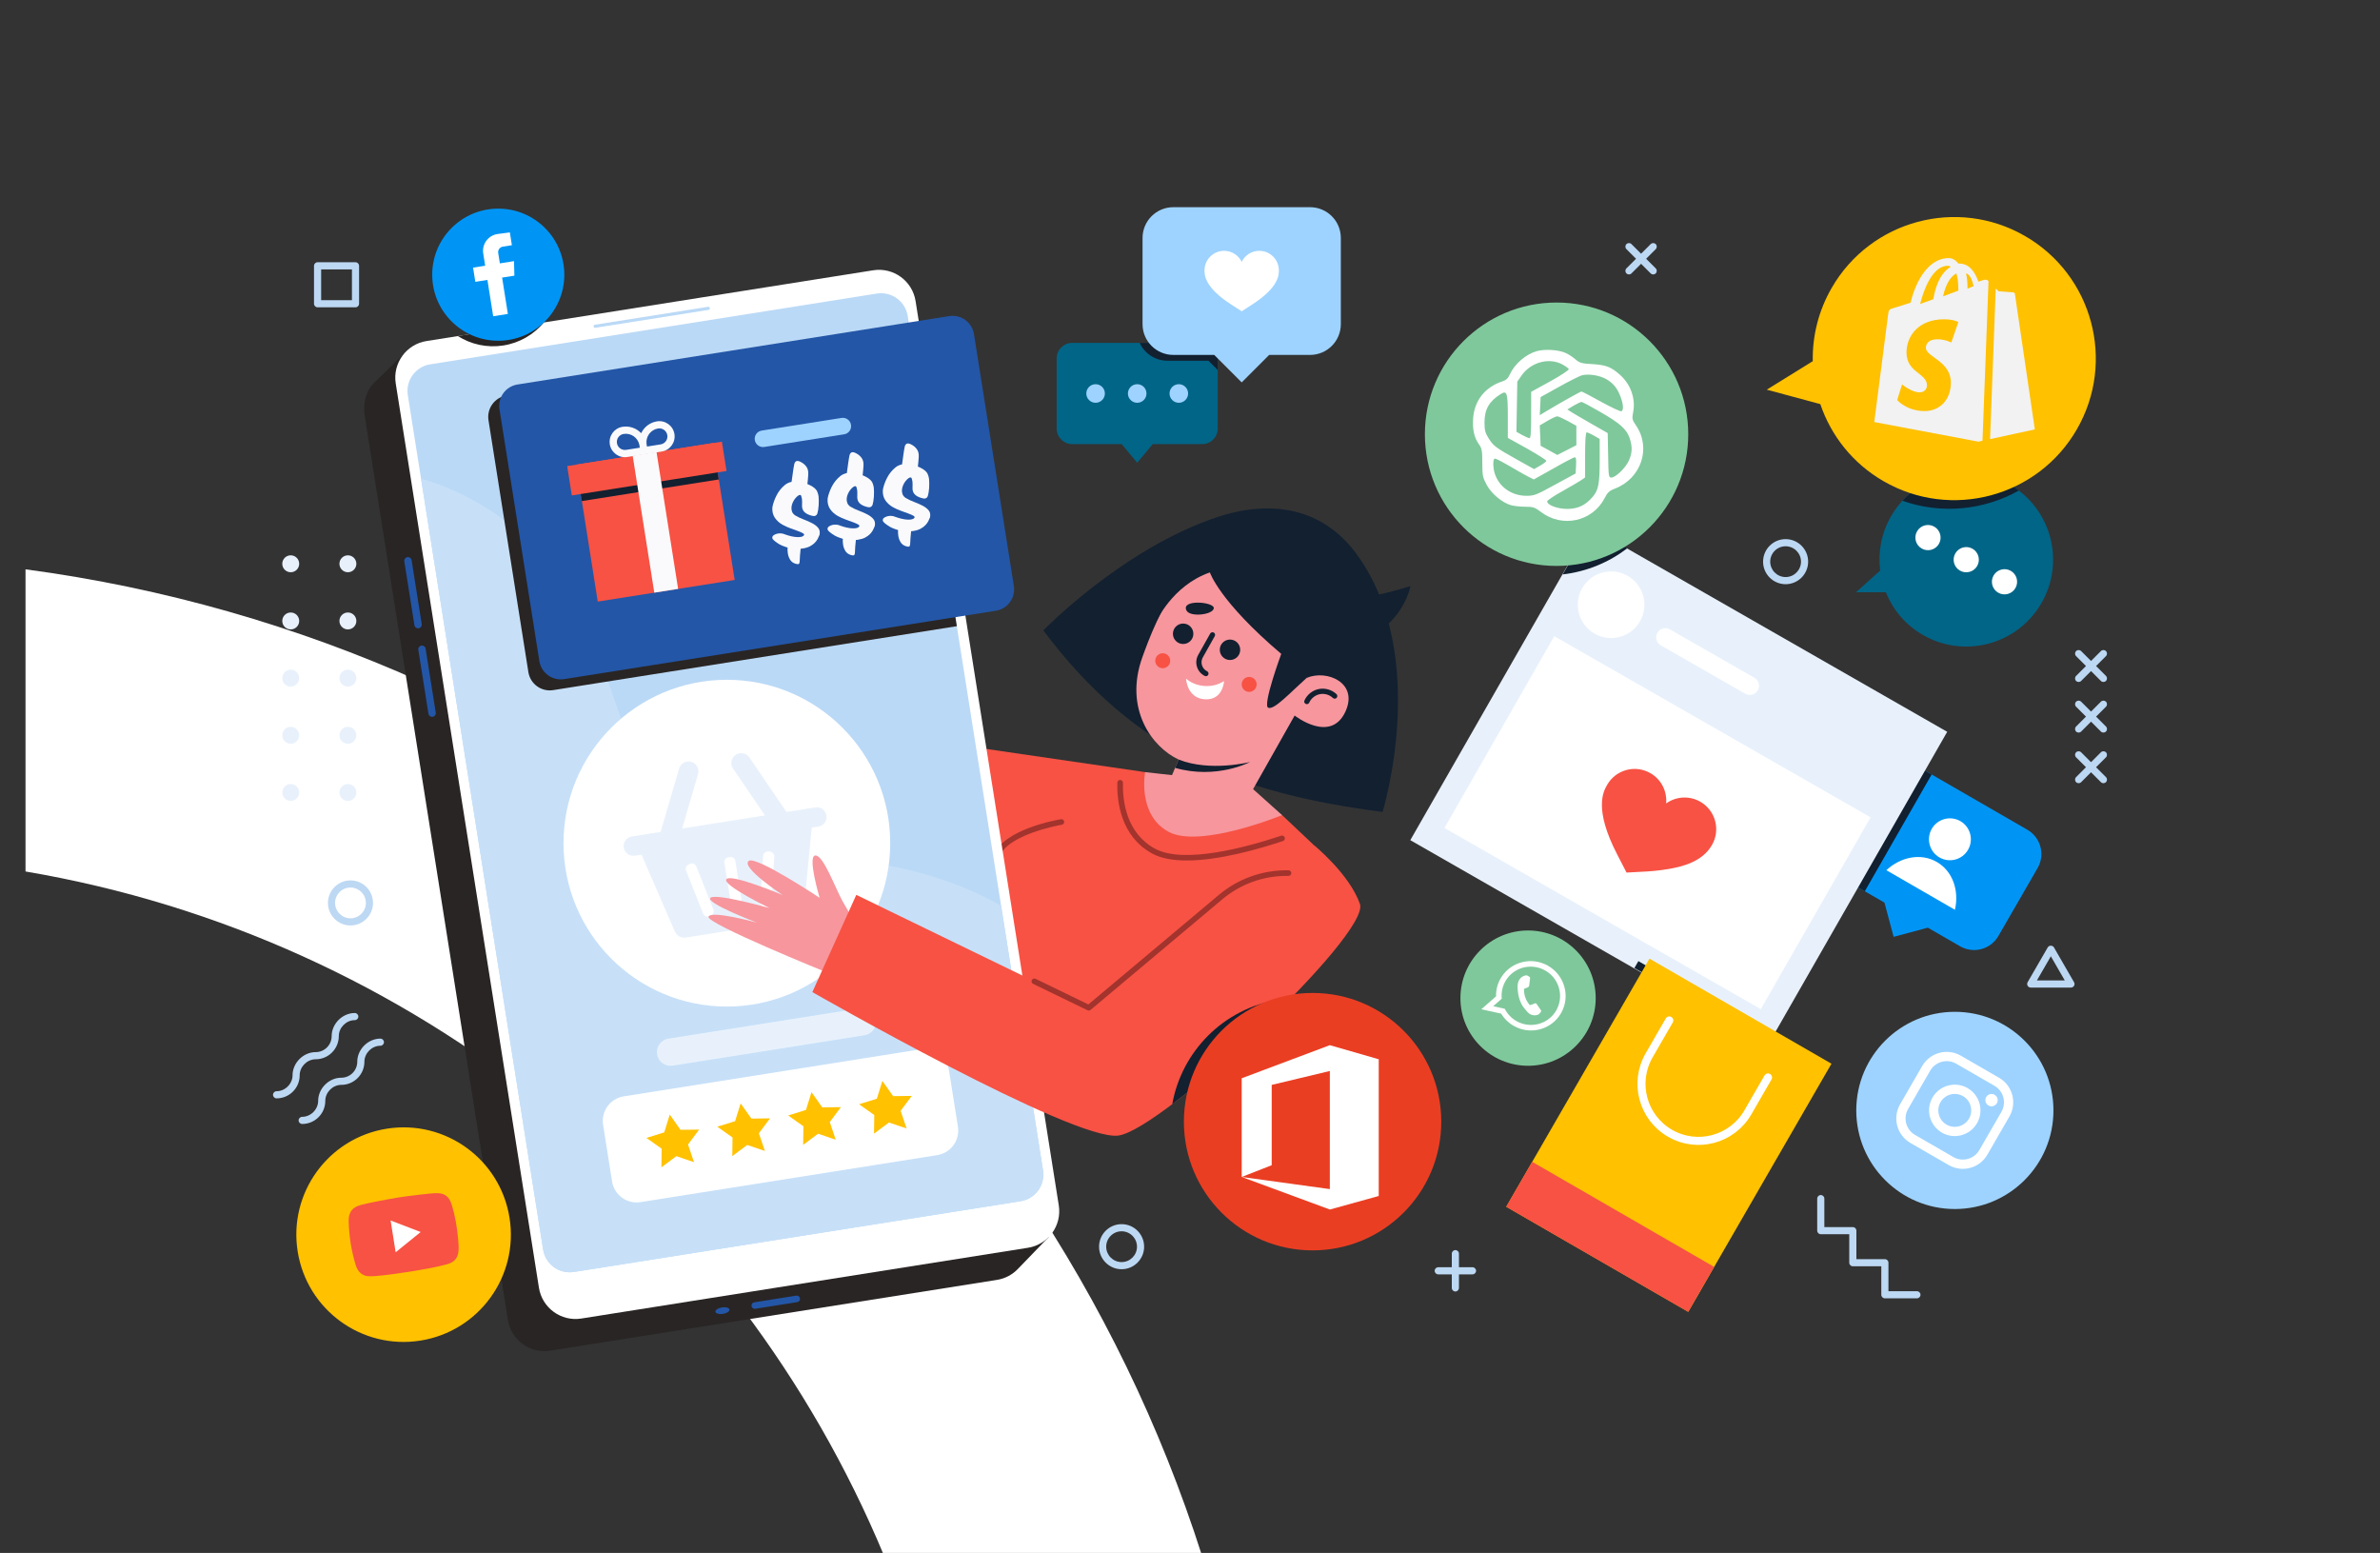 <?xml version="1.0" encoding="utf-8"?>
<!-- Generator: Adobe Illustrator 16.0.0, SVG Export Plug-In . SVG Version: 6.00 Build 0)  -->
<!DOCTYPE svg PUBLIC "-//W3C//DTD SVG 1.1//EN" "http://www.w3.org/Graphics/SVG/1.1/DTD/svg11.dtd">
<svg version="1.1" id="图层_1" xmlns="http://www.w3.org/2000/svg" xmlns:xlink="http://www.w3.org/1999/xlink" x="0px" y="0px"
	 width="886px" height="578px" viewBox="0 0 886 578" enable-background="new 0 0 886 578" xml:space="preserve">
<rect x="0" y="0" width="886" height="578" fill="#333333" stroke="none"/>
<g id="OBJECTS">
	<path fill="#FFFFFF" d="M9.5,211.902v112.461C154.337,348.951,274.122,447.077,329.093,579h118.365
		C385.601,385.222,216.246,239.486,9.5,211.902z"/>
	<g>
		<g>
			<ellipse fill="#9ED3FF" cx="727.733" cy="413.296" rx="36.701" ry="36.701"/>
			<g>
				<g>
					<g>
						<path fill="#FFFFFF" d="M725.449,433.639l-14.253-8.229c-5.026-2.902-6.755-9.353-3.854-14.379l8.229-14.253
							c2.902-5.026,9.353-6.755,14.379-3.854l14.253,8.229c5.026,2.901,6.755,9.353,3.854,14.379l-8.229,14.253
							C736.925,434.813,730.476,436.541,725.449,433.639z M728.229,395.907c-3.381-1.952-7.721-0.789-9.674,2.592l-8.229,14.254
							c-1.952,3.381-0.789,7.721,2.592,9.673l14.254,8.23c3.381,1.952,7.721,0.789,9.673-2.592l8.23-14.254
							c1.952-3.381,0.789-7.721-2.592-9.674L728.229,395.907z"/>
					</g>
					<g>
						<path fill="#FFFFFF" d="M722.915,421.568c-4.569-2.638-6.141-8.502-3.502-13.07c2.638-4.57,8.502-6.142,13.07-3.503
							c4.57,2.638,6.141,8.502,3.503,13.07C733.349,422.636,727.485,424.206,722.915,421.568z M730.763,407.979
							c-2.925-1.688-6.678-0.684-8.366,2.241s-0.684,6.678,2.241,8.366c2.925,1.689,6.678,0.684,8.366-2.241
							C734.691,413.42,733.686,409.666,730.763,407.979z"/>
					</g>
					<g>
						<path fill="#FFFFFF" d="M743.379,410.622c-0.635,1.099-2.039,1.476-3.138,0.841c-1.098-0.635-1.475-2.039-0.84-3.138
							c0.635-1.098,2.039-1.475,3.138-0.84C743.637,408.118,744.013,409.523,743.379,410.622z"/>
					</g>
				</g>
			</g>
		</g>
	</g>
	<g>
		<ellipse fill="#7FC89B" cx="568.85" cy="371.502" rx="25.179" ry="25.179"/>
		<g>
			<g>
				<path fill="#FFFFFF" d="M581.282,376.836c3.328-6.117,1.155-13.828-4.958-17.357c-6.042-3.488-13.698-1.604-17.383,4.179
					c-0.103,0.158-0.202,0.319-0.297,0.484c-1.218,2.108-1.767,4.417-1.713,6.69l-5.483,4.816l7.364,1.614
					c1.102,1.813,2.659,3.387,4.631,4.525c6.209,3.585,14.124,1.495,17.681-4.667C581.18,377.026,581.23,376.931,581.282,376.836z
					 M564.471,380.009c-1.918-1.107-3.374-2.709-4.302-4.553l-4.3-0.942l3.192-2.801c-0.239-2.2,0.191-4.486,1.375-6.536
					c0.177-0.308,0.367-0.601,0.569-0.884c3.202-4.48,9.392-5.87,14.294-3.04c4.963,2.866,6.839,9.038,4.428,14.084
					c-0.121,0.252-0.249,0.505-0.391,0.75C576.351,381.259,569.681,383.019,564.471,380.009z"/>
				<path id="XMLID_25_" fill="#FFFFFF" d="M573.41,375.668c-0.198-0.297-1.172-1.741-1.37-1.977
					c-0.201-0.236-0.356-0.389-0.699-0.221c-0.342,0.167-1.226,0.477-1.491,0.565s-0.44,0.02-0.636-0.275
					c-0.199-0.295-0.918-1.097-1.434-2.636c-0.402-1.197-0.437-2.411-0.439-2.778c-0.005-0.365,0.227-0.43,0.443-0.487
					c0.193-0.05,0.461-0.158,0.688-0.239c0.069-0.022,0.125-0.046,0.179-0.072c0.124-0.063,0.224-0.132,0.362-0.225
					c0.197-0.128,0.245-0.314,0.257-0.492c0.008-0.175,0.232-1.842,0.318-2.521c0.087-0.68-0.196-0.72-0.354-0.812
					c-0.163-0.095-0.332-0.223-0.515-0.328c-0.188-0.107-0.522-0.211-0.934-0.082c-0.412,0.128-1.506,0.377-2.281,1.721
					c-0.184,0.318-0.308,0.667-0.396,1.015c-0.278,1.128-0.135,2.265-0.112,2.467c0.034,0.26,0.155,4.131,2.325,6.845
					c2.17,2.713,2.38,2.348,2.912,2.592c0.529,0.246,2.012,0.281,2.61-0.226s0.914-1.054,0.912-1.208
					C573.749,376.137,573.606,375.963,573.41,375.668z"/>
			</g>
		</g>
	</g>
	<g>
		<path fill="#0095F5" d="M754.718,308.827l-40.152-23.182c-4.994-2.884-11.377-1.173-14.259,3.82L685.7,314.764
			c-2.883,4.992-1.172,11.377,3.82,14.259l12.009,6.933l3.411,12.731l12.732-3.412l12.002,6.93
			c4.992,2.882,11.377,1.172,14.26-3.821l14.606-25.298C761.422,318.094,759.71,311.709,754.718,308.827z"/>
		<path fill="#FFFFFF" d="M732.647,316.282c-2.153,3.729-6.922,5.007-10.651,2.854c-3.729-2.154-5.006-6.922-2.854-10.651
			c2.153-3.729,6.922-5.007,10.651-2.854C733.524,307.784,734.802,312.553,732.647,316.282z M721.021,320.825
			c-5.898-3.405-13.418-1.935-18.778,3.063l25.514,14.731C729.407,331.479,726.921,324.231,721.021,320.825z"/>
	</g>
	<g>
		<path fill="#122030" d="M714.564,285.646c-4.994-2.884-11.377-1.173-14.259,3.82l-14.606,25.298
			c-2.883,4.992-1.172,11.376,3.82,14.259l4.686,2.705l24.89-43.468L714.564,285.646z"/>
		
			<rect x="557.923" y="215.763" transform="matrix(-0.497 0.868 -0.868 -0.497 1189.454 -104.664)" fill="#E8F1FB" width="134.285" height="153.378"/>
		
			<rect x="549.301" y="265.196" transform="matrix(-0.868 -0.497 0.497 -0.868 1000.48 878.787)" fill="#FFFFFF" width="135.664" height="82.235"/>
		<g>
			<path fill="#F75244" d="M605.515,324.771l-3.496-6.767c-8.8-17.031-5.117-23.461-3.73-25.883
				c3.233-5.646,10.432-7.603,16.079-4.369c4.126,2.362,6.283,6.843,5.882,11.286c3.63-2.595,8.585-3.003,12.712-0.64
				c5.646,3.233,7.604,10.432,4.37,16.078c-3.492,6.099-10.524,8.002-16.262,8.979c-3.973,0.678-7.553,0.884-7.948,0.904
				L605.515,324.771z"/>
		</g>
		<path fill="#FFFFFF" d="M610.528,231.245c-3.402,5.941-10.978,8-16.92,4.599c-5.941-3.402-8-10.978-4.599-16.92
			c3.402-5.941,10.978-8,16.92-4.599C611.871,217.729,613.93,225.303,610.528,231.245z"/>
		<path fill="#FFFFFF" d="M649.704,258.199l-31.436-18c-1.64-0.938-2.207-3.027-1.269-4.667l0,0
			c0.939-1.639,3.029-2.207,4.667-1.268l31.436,18c1.639,0.938,2.207,3.027,1.268,4.667l0,0
			C653.433,258.569,651.343,259.138,649.704,258.199z"/>
	</g>
	<g>
		<path fill="#016587" d="M748.139,180.318c-15.463-8.928-35.234-3.63-44.162,11.833c-3.671,6.359-4.9,13.44-4.042,20.203
			l-9.014,8.089h11.117c2.608,6.45,7.279,12.12,13.772,15.869c15.463,8.927,35.234,3.63,44.162-11.833
			C768.898,209.018,763.601,189.245,748.139,180.318z"/>
		<path fill="#122030" d="M751.54,182.588c-1.073-0.815-2.203-1.579-3.401-2.271c-13.344-7.704-29.891-4.807-39.914,6.066
			C722.762,191.511,738.557,189.885,751.54,182.588z"/>
		<path fill="#FFFFFF" d="M736.038,210.661c-1.296,2.245-4.166,3.014-6.411,1.718s-3.014-4.166-1.718-6.411s4.166-3.014,6.411-1.718
			S737.334,208.417,736.038,210.661z M720.079,196.028c-2.245-1.296-5.116-0.527-6.411,1.718c-1.296,2.245-0.527,5.115,1.718,6.411
			c2.244,1.296,5.115,0.527,6.411-1.718C723.094,200.194,722.323,197.324,720.079,196.028z M743.869,220.602
			c2.245,1.296,5.115,0.527,6.411-1.718s0.527-5.115-1.718-6.411s-5.115-0.527-6.411,1.718S741.624,219.306,743.869,220.602z"/>
	</g>
	<g>
		<path fill="#FFC100" d="M753.859,87.85c-25.198-14.548-57.419-5.915-71.967,19.283c-4.97,8.608-7.229,18.034-7.054,27.296
			l-17.123,10.608l19.929,5.372c3.961,11.684,12.008,22.038,23.531,28.69c25.198,14.549,57.419,5.914,71.967-19.283
			C787.69,134.618,779.058,102.398,753.859,87.85z"/>
	</g>
	<g>
		<path fill="#122030" d="M605.818,204.056l-13.932-7.978l-10.147,17.721C590.732,212.76,598.983,209.289,605.818,204.056z"/>
		<ellipse fill="#7FC89B" cx="579.463" cy="161.62" rx="49.019" ry="49.019"/>
	</g>
	<g>
		<path fill="#016587" d="M429.119,165.294l-5.774,6.931l-5.774-6.931h-18.422c-3.191,0-5.78-2.588-5.78-5.78v-26.112
			c0-3.192,2.589-5.78,5.78-5.78h48.393c3.193,0,5.78,2.588,5.78,5.78v26.112c0,3.192-2.587,5.78-5.78,5.78H429.119z"/>
		<g>
			<circle fill="#9ED3FF" cx="407.853" cy="146.457" r="3.458"/>
			<circle fill="#9ED3FF" cx="423.345" cy="146.457" r="3.458"/>
			<circle fill="#9ED3FF" cx="438.838" cy="146.457" r="3.458"/>
		</g>
	</g>
	<path fill="#122030" d="M509.891,237.066c7.501-3.695,13.228-10.819,15.226-18.939c-6.407,2.047-12.976,3.589-19.625,4.606
		C506.273,227.867,507.434,232.492,509.891,237.066z"/>
	<g>
		<polygon fill="#122030" points="658.261,388.828 659.632,386.433 609.919,357.73 608.437,360.298 		"/>
		
			<rect x="582.157" y="369.231" transform="matrix(0.866 0.5 -0.5 0.866 294.521 -254.03)" fill="#FFC100" width="78.226" height="106.637"/>
		
			<rect x="560.297" y="450.676" transform="matrix(-0.866 -0.5 0.5 -0.866 888.341 1158.707)" fill="#F75244" width="78.226" height="19.321"/>
		<path fill="none" stroke="#FFFFFF" stroke-width="3" stroke-linecap="round" stroke-linejoin="round" stroke-miterlimit="10" d="
			M658.176,401.03l-7.503,12.996c-5.86,10.15-18.839,13.627-28.988,7.768l0,0c-10.149-5.859-13.627-18.838-7.768-28.986
			l7.504-12.997"/>
	</g>
	<g>
		<g>
			<path fill="#122030" d="M447.541,127.621h-23.29c1.822,3.916,5.781,6.639,10.386,6.639h15.223l3.462,3.462v-4.32
				C453.321,130.208,450.734,127.621,447.541,127.621z"/>
			<path fill="#9ED3FF" d="M487.691,77.116h-50.896c-6.329,0-11.459,5.131-11.459,11.46v32.066c0,6.329,5.13,11.459,11.459,11.459
				h15.223l10.23,10.231l10.231-10.231h15.213c6.328,0,11.46-5.13,11.46-11.459V88.576C499.15,82.248,494.021,77.116,487.691,77.116
				z"/>
			<path fill="#FFFFFF" d="M466.2,113.305l-3.953,2.56l-3.954-2.556c-9.885-6.39-9.885-10.955-9.885-12.672
				c0-4.021,3.257-7.282,7.281-7.282c2.88,0,5.37,1.676,6.558,4.104c1.18-2.428,3.669-4.104,6.549-4.104
				c4.024,0,7.281,3.262,7.281,7.282C476.077,102.354,476.077,106.916,466.2,113.305z"/>
		</g>
	</g>
	<g>
		<g>
			<path fill="#BDD8F3" d="M714.937,481.913c0,0.733-0.594,1.327-1.327,1.327h-11.931c-0.734,0-1.327-0.595-1.327-1.327v-10.603
				H689.75c-0.733,0-1.327-0.594-1.327-1.327v-10.603H677.82c-0.734,0-1.327-0.594-1.327-1.327v-11.93
				c0-0.733,0.593-1.327,1.327-1.327c0.733,0,1.327,0.595,1.327,1.327v10.604h10.603c0.734,0,1.327,0.594,1.327,1.326v10.603h10.602
				c0.734,0,1.327,0.593,1.327,1.327v10.603h10.603C714.344,480.586,714.937,481.179,714.937,481.913z"/>
		</g>
		<path fill="#BDD8F3" d="M109.046,406.291c-1.627,1.626-3.787,2.521-6.085,2.521c-0.733,0-1.327-0.595-1.327-1.327
			c0-0.733,0.594-1.327,1.327-1.327c3.178-0.002,5.951-2.771,5.949-5.95c-0.001-4.599,4.011-8.606,8.605-8.605
			c3.282-0.002,5.949-2.674,5.951-5.951c-0.002-4.595,4.006-8.606,8.605-8.605c0.732,0,1.327,0.595,1.327,1.327
			c0,0.733-0.595,1.327-1.327,1.327c-3.179,0-5.951,2.772-5.951,5.951c0.002,4.744-3.86,8.606-8.606,8.606
			c-3.179,0-5.951,2.772-5.951,5.951C111.565,402.505,110.671,404.664,109.046,406.291z M121.096,409.737
			c0-3.18,2.772-5.951,5.951-5.951c4.747,0,8.607-3.861,8.606-8.606c0-3.18,2.772-5.951,5.951-5.951
			c0.732,0,1.327-0.595,1.327-1.327c0-0.733-0.595-1.327-1.327-1.327c-4.6,0-8.607,4.011-8.605,8.605
			c-0.001,3.279-2.671,5.948-5.951,5.951c-4.595-0.002-8.606,4.006-8.605,8.605c0.002,3.181-2.771,5.949-5.949,5.95
			c-0.733,0-1.327,0.595-1.327,1.327c0,0.733,0.594,1.327,1.327,1.327c2.298,0.001,4.458-0.895,6.085-2.521
			C120.201,414.195,121.097,412.035,121.096,409.737z"/>
		<g>
			<path fill="#BDD8F3" d="M132.344,114.383h-14.119c-0.734,0-1.327-0.595-1.327-1.327V98.937c0-0.734,0.594-1.327,1.327-1.327
				h14.119c0.734,0,1.327,0.593,1.327,1.327v14.118C133.671,113.788,133.078,114.383,132.344,114.383z M119.553,111.728h11.464
				v-11.465h-11.464V111.728z"/>
		</g>
		<g>
			<path fill="#BDD8F3" d="M417.533,472.404c-4.624,0-8.387-3.761-8.387-8.387c0-4.625,3.762-8.388,8.387-8.388
				c4.626,0,8.389,3.762,8.389,8.388C425.922,468.642,422.159,472.404,417.533,472.404z M417.533,458.285
				c-3.16,0-5.731,2.572-5.731,5.732c0,3.161,2.571,5.731,5.731,5.731c3.161,0,5.733-2.57,5.733-5.731
				C423.267,460.857,420.694,458.285,417.533,458.285z"/>
		</g>
		<g>
			<path fill="#BDD8F3" d="M664.727,217.438c-4.623,0-8.387-3.762-8.387-8.387s3.764-8.388,8.387-8.388
				c4.626,0,8.389,3.762,8.389,8.388C673.115,213.676,669.354,217.438,664.727,217.438z M664.727,203.319
				c-3.16,0-5.73,2.572-5.73,5.732c0,3.161,2.57,5.731,5.73,5.731c3.161,0,5.733-2.57,5.733-5.731
				C670.46,205.892,667.888,203.319,664.727,203.319z"/>
		</g>
		<g>
			<path fill="#BDD8F3" d="M130.473,344.454c-4.626,0-8.388-3.762-8.388-8.387c0-4.624,3.762-8.387,8.388-8.387
				c4.624,0,8.387,3.762,8.387,8.387C138.857,340.691,135.097,344.454,130.473,344.454z M130.473,330.335
				c-3.161,0-5.733,2.57-5.733,5.731c0,3.16,2.572,5.732,5.733,5.732c3.16,0,5.731-2.572,5.731-5.732
				C136.204,332.905,133.633,330.335,130.473,330.335z"/>
		</g>
		<g>
			<path fill="#BDD8F3" d="M770.954,367.573h-14.977c-0.475,0-0.914-0.254-1.15-0.664c-0.237-0.41-0.237-0.917,0-1.327l7.487-12.97
				c0.474-0.822,1.825-0.822,2.299,0l7.49,12.97c0.236,0.412,0.236,0.917,0,1.327S771.43,367.573,770.954,367.573z M758.276,364.918
				h10.377l-5.188-8.988L758.276,364.918z"/>
		</g>
		<path fill="#BDD8F3" d="M774.746,280.005l3.678,3.679l3.678-3.679c0.52-0.518,1.358-0.518,1.877,0
			c0.26,0.26,0.39,0.599,0.39,0.938s-0.129,0.68-0.39,0.938l-3.678,3.678l3.678,3.679c0.26,0.259,0.39,0.599,0.39,0.938
			s-0.129,0.679-0.39,0.938c-0.518,0.52-1.357,0.52-1.877,0l-3.678-3.679l-3.678,3.679c-0.52,0.52-1.358,0.52-1.878,0
			c-0.518-0.519-0.518-1.358,0-1.877l3.679-3.679l-3.679-3.678c-0.518-0.519-0.518-1.357,0-1.877
			C773.387,279.487,774.227,279.487,774.746,280.005z M772.868,261.169c-0.518,0.518-0.518,1.358,0,1.876l3.679,3.679l-3.679,3.678
			c-0.518,0.518-0.518,1.357,0,1.877c0.52,0.518,1.358,0.518,1.878,0l3.679-3.679l3.677,3.679c0.52,0.518,1.358,0.518,1.877,0
			c0.26-0.259,0.39-0.599,0.39-0.938s-0.129-0.68-0.39-0.938l-3.678-3.678l3.678-3.679c0.26-0.259,0.39-0.599,0.39-0.938
			s-0.129-0.68-0.39-0.938c-0.518-0.52-1.357-0.52-1.877,0l-3.677,3.679l-3.679-3.679
			C774.227,260.65,773.387,260.65,772.868,261.169z M778.423,246.011l-3.678-3.679c-0.52-0.519-1.358-0.519-1.878,0
			c-0.518,0.52-0.518,1.358,0,1.877l3.679,3.679l-3.679,3.679c-0.518,0.518-0.518,1.358,0,1.877c0.52,0.519,1.358,0.519,1.878,0
			l3.678-3.678l3.678,3.678c0.519,0.519,1.358,0.519,1.877,0c0.259-0.259,0.39-0.599,0.39-0.938s-0.129-0.68-0.39-0.938
			l-3.678-3.679l3.678-3.679c0.259-0.26,0.39-0.599,0.39-0.938s-0.129-0.68-0.39-0.938c-0.518-0.519-1.358-0.519-1.877,0
			L778.423,246.011z"/>
		<path fill="#BDD8F3" d="M548.168,471.663h-5.051v-5.054c0-0.732-0.593-1.327-1.327-1.327s-1.327,0.594-1.327,1.327v5.054h-5.051
			c-0.734,0-1.327,0.593-1.327,1.326c0,0.734,0.593,1.327,1.327,1.327h5.051v5.051c0,0.733,0.593,1.327,1.327,1.327
			s1.327-0.594,1.327-1.327v-5.051h5.051c0.732,0,1.327-0.594,1.327-1.327C549.495,472.257,548.9,471.663,548.168,471.663z"/>
		<path fill="#BDD8F3" d="M614.496,90.859l-3.571,3.571l-3.572-3.571c-0.52-0.52-1.358-0.52-1.878,0
			c-0.519,0.519-0.519,1.358,0,1.877l3.572,3.572l-3.57,3.57c-0.52,0.52-0.52,1.358,0,1.878c0.519,0.519,1.358,0.519,1.877,0
			l3.571-3.571l3.571,3.572c0.52,0.52,1.358,0.52,1.878,0c0.519-0.519,0.519-1.358,0-1.877l-3.571-3.571l3.572-3.572
			c0.52-0.519,0.52-1.358,0-1.877C615.854,90.341,615.015,90.341,614.496,90.859z"/>
	</g>
	<path fill="#E8F1FB" d="M132.659,231.118c0,1.739-1.41,3.149-3.15,3.149c-1.739,0-3.149-1.41-3.149-3.149
		c0-1.74,1.41-3.15,3.149-3.15C131.249,227.968,132.659,229.378,132.659,231.118z M108.229,206.689c-1.739,0-3.15,1.41-3.15,3.149
		c0,1.74,1.411,3.15,3.15,3.15c1.74,0,3.15-1.41,3.15-3.15C111.381,208.1,109.971,206.689,108.229,206.689z M132.659,209.839
		c0-1.739-1.41-3.149-3.15-3.149c-1.739,0-3.149,1.41-3.149,3.149c0,1.74,1.41,3.15,3.149,3.15
		C131.249,212.989,132.659,211.579,132.659,209.839z M111.381,231.118c0-1.74-1.41-3.15-3.15-3.15c-1.739,0-3.149,1.41-3.149,3.15
		c0,1.739,1.41,3.149,3.149,3.149C109.971,234.268,111.381,232.857,111.381,231.118z M129.509,249.246
		c-1.739,0-3.149,1.41-3.149,3.15c0,1.739,1.41,3.149,3.149,3.149c1.74,0,3.15-1.41,3.15-3.149
		C132.659,250.656,131.249,249.246,129.509,249.246z M111.381,252.396c0-1.74-1.41-3.15-3.15-3.15c-1.739,0-3.149,1.41-3.149,3.15
		c0,1.739,1.41,3.149,3.149,3.149C109.971,255.546,111.381,254.136,111.381,252.396z M129.509,270.525
		c-1.739,0-3.149,1.411-3.149,3.15c0,1.74,1.41,3.15,3.149,3.15c1.74,0,3.15-1.41,3.15-3.15
		C132.659,271.937,131.249,270.525,129.509,270.525z M111.381,273.676c0-1.739-1.41-3.15-3.15-3.15c-1.739,0-3.149,1.411-3.149,3.15
		c0,1.74,1.41,3.15,3.149,3.15C109.971,276.826,111.381,275.416,111.381,273.676z M129.509,291.805c-1.739,0-3.149,1.41-3.149,3.149
		c0,1.74,1.41,3.15,3.149,3.15c1.74,0,3.15-1.41,3.15-3.15C132.659,293.215,131.249,291.805,129.509,291.805z M111.381,294.954
		c0-1.739-1.41-3.149-3.15-3.149c-1.739,0-3.149,1.41-3.149,3.149c0,1.74,1.41,3.15,3.149,3.15
		C109.971,298.104,111.381,296.694,111.381,294.954z"/>
	<g>
		<g>
			<g>
				<polygon fill="#F75244" points="426.287,287.383 358.096,277.43 382.461,406.123 464.318,352.673 488.95,314.396 
					477.283,303.386 				"/>
			</g>
			<g>
				<path fill="#A2332D" d="M370.868,320.015c-0.103,0-0.208-0.016-0.311-0.047c-0.549-0.171-0.854-0.755-0.683-1.304
					c3.134-10.032,24.188-13.599,25.083-13.745c0.566-0.102,1.102,0.291,1.195,0.857s-0.291,1.102-0.857,1.194
					c-0.207,0.033-20.682,3.5-23.435,12.313C371.722,319.729,371.31,320.015,370.868,320.015z"/>
			</g>
			<g>
				<g>
					<path fill="#F7969D" d="M464.475,291.916l12.807,11.47c0,0-30.625,12.573-42.307,6.19c-11.682-6.382-8.688-22.192-8.688-22.192
						l10.021,1.116L464.475,291.916z"/>
				</g>
				<g>
					<path fill="#A2332D" d="M441.804,320.271c-4.991,0-9.485-0.734-12.88-2.588c-11.684-6.384-13.143-19.266-12.973-26.377
						c0.014-0.574,0.484-1.023,1.064-1.015c0.574,0.014,1.029,0.49,1.015,1.064c-0.159,6.638,1.175,18.646,11.89,24.5
						c10.755,5.879,34.084-0.486,47.034-4.803c0.544-0.188,1.135,0.113,1.316,0.657c0.181,0.545-0.113,1.134-0.658,1.315
						C468.277,316.138,453.645,320.271,441.804,320.271z"/>
				</g>
			</g>
			<g>
				<path fill="#122030" d="M514.688,302.189c-53.661-6.917-91.999-21.882-126.291-67.55c0,0,29.583-30.532,64.874-42.204
					c19.763-6.536,39.152-3.613,51.913,14.021C532.581,244.318,514.688,302.189,514.688,302.189z"/>
			</g>
			<g>
				<g>
					<g>
						<path fill="#F7969D" d="M461.438,302.644l20.515-36.322c0,0,13.369,10.543,18.907-1.455
							c4.936-10.691-6.808-15.746-14.413-12.57c0,0,23.924-34.989-8.433-49.756s-48.699,30.908-52.703,41.944
							c-7.055,19.438,3.675,33.704,13.459,38.218l-4.966,11.692c0,0-4.467,10.192,5.235,14.029
							C451.973,313.537,461.438,302.644,461.438,302.644z"/>
					</g>
				</g>
			</g>
			<g>
				<path fill="#FFFFFF" d="M455.674,253.494c-4.235,2.778-10.29,2.396-14.142-0.895c0,0,0.309,7.32,7.07,7.683
					C455.365,260.646,455.674,253.494,455.674,253.494z"/>
			</g>
			<g>
				<g>
					<path fill="#122030" d="M448.724,251.662c-0.079-0.017-0.157-0.044-0.232-0.081c-1.406-0.697-2.435-1.906-2.897-3.406
						c-0.462-1.498-0.294-3.076,0.476-4.444l4.45-7.917c0.262-0.471,0.856-0.635,1.325-0.373c0.471,0.265,0.638,0.858,0.372,1.328
						l-4.449,7.917c-0.504,0.897-0.612,1.932-0.311,2.914c0.302,0.983,0.978,1.777,1.899,2.235c0.484,0.239,0.681,0.824,0.441,1.306
						C449.597,251.548,449.149,251.751,448.724,251.662z"/>
				</g>
			</g>
			<g>
				<g>
					<path fill="#122030" d="M441.697,227.239c-2.216-4.329,10.527-3.238,10.157-0.813
						C451.484,228.85,443.003,229.789,441.697,227.239z"/>
				</g>
			</g>
			<g>
				<g>
					<g>
						<path fill="#122030" d="M461.621,242.59c-0.409,2.062-2.411,3.402-4.473,2.994c-2.061-0.409-3.401-2.411-2.992-4.473
							c0.408-2.062,2.411-3.402,4.473-2.993C460.689,238.525,462.029,240.527,461.621,242.59z"/>
					</g>
				</g>
			</g>
			<g>
				<g>
					<g>
						<path fill="#122030" d="M444.18,236.633c-0.408,2.062-2.41,3.402-4.473,2.993c-2.062-0.408-3.402-2.41-2.994-4.473
							c0.409-2.062,2.411-3.402,4.473-2.993C443.248,232.568,444.588,234.57,444.18,236.633z"/>
					</g>
				</g>
			</g>
			<g>
				<g>
					<path fill="#122030" d="M486.294,262.066c-0.067-0.014-0.133-0.036-0.199-0.065c-0.491-0.219-0.71-0.796-0.49-1.286
						c0.973-2.172,3.026-3.806,5.36-4.264c2.338-0.461,4.85,0.276,6.576,1.913c0.389,0.371,0.404,0.987,0.034,1.378
						c-0.373,0.394-0.989,0.405-1.379,0.034c-1.274-1.211-3.132-1.749-4.854-1.412c-1.724,0.339-3.241,1.544-3.959,3.147
						C487.192,261.938,486.733,262.158,486.294,262.066z"/>
				</g>
			</g>
			<g>
				<g>
					<path fill="#122030" d="M438.771,282.701c11.769,4.686,26.589,0.913,26.589,0.913s-12.392,6.613-27.906,2.19L438.771,282.701z"
						/>
				</g>
			</g>
			<g>
				<g>
					<path fill="#F75244" d="M462.243,254.631c-0.058,1.536,1.141,2.829,2.678,2.887c1.536,0.058,2.828-1.14,2.886-2.677
						c0.059-1.536-1.141-2.828-2.677-2.886C463.595,251.896,462.301,253.095,462.243,254.631z"/>
				</g>
			</g>
			<g>
				<g>
					<path fill="#F75244" d="M430.068,245.819c-0.058,1.537,1.141,2.829,2.678,2.887c1.536,0.058,2.828-1.141,2.886-2.677
						c0.058-1.537-1.141-2.829-2.677-2.887C431.419,243.086,430.127,244.283,430.068,245.819z"/>
				</g>
			</g>
			<g>
				<g>
					<path fill="#122030" d="M430.297,231.644c0,0,5.952-13.671,20.106-18.592c0,0,3.457,10.729,26.566,30.323
						c0,0-7.083,19.208-4.836,20.059c2.247,0.853,7.996-5.485,14.313-11.138c6.315-5.653,13.975-10.009,13.975-10.009l-6.545-34.358
						l-9.13-7.352l-12.376-5.121l-12.934,0.791l-10.977,2.587l-11.807,10.795l-5.686,10.129L430.297,231.644z"/>
				</g>
			</g>
		</g>
		<g>
			<g>
				<path fill="#292524" d="M382.753,462.387c-0.017-0.593-0.063-1.189-0.158-1.791l-53.311-336.583
					c-1.191-7.521-8.255-12.654-15.776-11.463l-161.732,25.616l-1.084-6.838l-11.129,10.865c-3.206,3.022-4.545,7.79-3.803,12.47
					l53.309,336.583c1.192,7.522,8.255,12.655,15.777,11.463l166.285-26.337c3.104-0.491,5.801-1.983,7.814-4.095l11.529-11.924
					L382.753,462.387z"/>
			</g>
			<g>
				<path fill="#FFFFFF" d="M382.69,464.42l-166.284,26.338c-7.522,1.191-14.587-3.941-15.777-11.463l-53.311-336.583
					c-1.191-7.522,3.941-14.587,11.463-15.777l166.285-26.337c7.522-1.192,14.586,3.94,15.777,11.463l53.31,336.583
					C395.346,456.165,390.213,463.229,382.69,464.42z"/>
			</g>
			<g>
				<g>
					<path fill="#BAD9F6" d="M221.538,122.016c-0.278,0-0.524-0.203-0.569-0.488c-0.05-0.315,0.166-0.61,0.48-0.661l42.143-6.675
						c0.311-0.05,0.611,0.167,0.661,0.481s-0.167,0.61-0.481,0.661l-42.142,6.675C221.6,122.014,221.569,122.016,221.538,122.016z"
						/>
				</g>
			</g>
			<g>
				<path fill="#BAD9F6" d="M213.66,473.422c-5.462,0.865-10.609-2.875-11.475-8.337l-50.368-318.01
					c-0.864-5.462,2.875-10.609,8.338-11.475l166.284-26.337c5.462-0.864,10.61,2.875,11.475,8.337l50.368,318.01
					c0.864,5.462-2.875,10.61-8.337,11.475L213.66,473.422z"/>
			</g>
			<g>
				<path fill="#C7E0F8" d="M388.282,435.61l-15.603-98.513c-17.507-9.7-37.325-15.475-57.313-16.693
					c-16.2-0.988-33.194,0.632-47.967-6.088c-16.629-7.564-27.153-24.327-34.017-41.257c-6.863-16.931-11.117-35.015-20.162-50.887
					c-12.127-21.281-33.029-37.135-56.479-44.025l45.447,286.938c0.864,5.462,6.012,9.202,11.474,8.337l166.285-26.337
					C385.407,446.221,389.146,441.072,388.282,435.61z"/>
			</g>
			<g>
				<path fill="#2356A7" d="M155.853,233.857L155.853,233.857c-0.751,0.119-1.455-0.393-1.573-1.144l-3.768-23.784
					c-0.119-0.75,0.393-1.454,1.143-1.573l0,0c0.751-0.119,1.455,0.393,1.574,1.143l3.767,23.785
					C157.113,233.034,156.603,233.738,155.853,233.857z M162.211,265.218l-3.767-23.785c-0.119-0.75-0.823-1.263-1.574-1.144l0,0
					c-0.75,0.119-1.261,0.823-1.143,1.573l3.768,23.785c0.119,0.75,0.822,1.263,1.573,1.144l0,0
					C161.818,266.672,162.33,265.968,162.211,265.218z M297.815,483.254L297.815,483.254c-0.104-0.665-0.729-1.118-1.394-1.013
					l-15.64,2.478c-0.665,0.104-1.118,0.729-1.013,1.394l0,0c0.105,0.665,0.729,1.118,1.393,1.013l15.64-2.478
					C297.468,484.543,297.921,483.919,297.815,483.254z M268.754,486.624c-1.438,0.228-2.519,0.951-2.413,1.614
					c0.104,0.665,1.355,1.019,2.794,0.791c1.438-0.228,2.519-0.951,2.413-1.615C271.443,486.75,270.192,486.396,268.754,486.624z"/>
			</g>
		</g>
		<g>
			<g>
				<ellipse fill="#FFFFFF" cx="270.59" cy="313.828" rx="60.813" ry="60.813"/>
			</g>
			<g>
				<path fill="#E8F1FB" d="M307.653,303.528L307.653,303.528c-0.313-1.977-2.169-3.326-4.146-3.013l-10.71,1.696l-13.828-20.291
					c-1.145-1.68-3.434-2.113-5.113-0.969s-2.113,3.433-0.969,5.112l11.871,17.42l-30.804,4.878l5.907-20.235
					c0.569-1.951-0.551-3.994-2.501-4.563c-1.951-0.57-3.993,0.55-4.563,2.5l-6.881,23.571l-10.709,1.695
					c-1.977,0.313-3.324,2.169-3.013,4.146c0.313,1.977,2.169,3.325,4.146,3.013l2.461-0.39l12.411,28.589
					c0.699,1.61,2.399,2.545,4.134,2.27l40.634-6.436c1.733-0.275,3.063-1.688,3.229-3.436l2.969-31.026l2.461-0.39
					C306.619,307.36,307.967,305.505,307.653,303.528z M264.601,340.788l-0.571,0.227c-0.896,0.356-1.913-0.082-2.269-0.979
					l-6.356-16.015c-0.355-0.896,0.082-1.913,0.98-2.269l0.57-0.227c0.896-0.356,1.913,0.083,2.269,0.979l6.356,16.015
					C265.936,339.415,265.498,340.432,264.601,340.788z M274.982,339.466l-0.606,0.096c-0.954,0.151-1.849-0.499-2-1.453
					l-2.696-17.018c-0.151-0.953,0.5-1.848,1.453-1.999l0.606-0.097c0.953-0.151,1.848,0.5,1.999,1.453l2.695,17.018
					C276.586,338.42,275.936,339.314,274.982,339.466z M287.126,336.017c-0.061,0.963-0.892,1.694-1.854,1.633l-0.613-0.039
					c-0.963-0.062-1.694-0.893-1.634-1.855l1.097-17.194c0.061-0.963,0.893-1.694,1.855-1.633l0.612,0.039
					c0.963,0.062,1.694,0.893,1.634,1.855L287.126,336.017z"/>
			</g>
		</g>
		<g>
			<path fill="#E8F1FB" d="M321.816,385.329l-71.393,11.308c-2.774,0.439-5.381-1.453-5.819-4.228l0,0
				c-0.439-2.774,1.453-5.38,4.228-5.819l71.393-11.308c2.774-0.439,5.381,1.453,5.819,4.228l0,0
				C326.483,382.284,324.591,384.89,321.816,385.329z"/>
		</g>
		<g>
			<path fill="#FFFFFF" d="M348.912,429.936l-110.473,17.497c-5.045,0.799-9.782-2.643-10.581-7.688l-3.342-21.099
				c-0.799-5.045,2.643-9.782,7.688-10.581l110.473-17.497c5.045-0.799,9.782,2.643,10.581,7.688l3.342,21.1
				C357.398,424.399,353.957,429.137,348.912,429.936z"/>
		</g>
		<g>
			<path fill="#FFC100" d="M249.332,414.855l4.006,5.663l6.936-0.089l-4.148,5.56l2.228,6.568l-6.568-2.228l-5.56,4.148l0.089-6.936
				l-5.663-4.006l6.624-2.059L249.332,414.855z M273.658,417.3l-6.624,2.059l5.663,4.005l-0.089,6.937l5.559-4.148l6.568,2.228
				l-2.228-6.568l4.149-5.56l-6.937,0.089l-4.004-5.663L273.658,417.3z M300.041,413.121l-6.624,2.06l5.664,4.005l-0.09,6.937
				l5.56-4.149l6.568,2.229l-2.228-6.568l4.148-5.56l-6.936,0.089l-4.005-5.663L300.041,413.121z M326.426,408.942l-6.624,2.06
				l5.663,4.005l-0.089,6.937l5.56-4.149l6.568,2.228l-2.228-6.568l4.148-5.559l-6.936,0.089l-4.005-5.663L326.426,408.942z"/>
		</g>
		<g>
			<g>
				<path fill="#292524" d="M205.92,256.865l150.281-23.802l-17.369-109.661l-150.281,23.803c-4.397,0.697-7.397,4.826-6.701,9.224
					l14.847,93.735C197.395,254.562,201.523,257.562,205.92,256.865z"/>
			</g>
			<g>
				<g>
					<path fill="#2356A7" d="M370.729,227.315l-160.714,25.455c-4.397,0.697-8.527-2.304-9.225-6.701l-14.846-93.735
						c-0.696-4.397,2.304-8.526,6.701-9.224l160.714-25.455c4.397-0.697,8.526,2.304,9.223,6.701l14.847,93.735
						C378.126,222.49,375.126,226.62,370.729,227.315z"/>
				</g>
			</g>
			<g>
				<g>
					
						<rect x="218.185" y="168.765" transform="matrix(-0.988 0.156 -0.156 -0.988 515.39 348.565)" fill="#F75244" width="51.59" height="51.591"/>
				</g>
				<g>
					
						<rect x="211.659" y="169.015" transform="matrix(-0.988 0.156 -0.156 -0.988 505.953 309.271)" fill="#F75244" width="58.301" height="11.052"/>
				</g>
				<g>
					<path fill="#FAFAFC" d="M244.569,156.827c-2.666,0.422-4.805,2.14-5.878,4.408c-1.723-1.825-4.287-2.798-6.952-2.376
						c-3.102,0.491-5.218,3.403-4.726,6.505c0.491,3.102,3.402,5.217,6.504,4.728l12.831-2.032c3.102-0.492,5.217-3.403,4.727-6.505
						C250.584,158.453,247.671,156.336,244.569,156.827z M233.099,167.438c-1.635,0.259-3.174-0.859-3.432-2.493
						c-0.259-1.634,0.859-3.173,2.494-3.432c2.713-0.43,5.255,1.354,5.841,4.001c0.013,0.103,0.032,0.203,0.049,0.307l0.128,0.812
						L233.099,167.438z M245.928,165.405l-5.079,0.804l-0.129-0.811c-0.016-0.104-0.028-0.206-0.049-0.308
						c-0.261-2.698,1.606-5.18,4.319-5.609c1.635-0.259,3.173,0.859,3.432,2.493C248.68,163.608,247.563,165.147,245.928,165.405z"
						/>
				</g>
				<g>
					
						<rect x="216.087" y="179.982" transform="matrix(-0.988 0.156 -0.156 -0.988 509.143 322.564)" fill="#122030" width="51.59" height="2.661"/>
				</g>
				<g>
					
						<rect x="239.491" y="168.765" transform="matrix(-0.988 0.156 -0.156 -0.988 515.388 348.565)" fill="#FAFAFC" width="8.979" height="51.59"/>
				</g>
				<g>
					<path fill="#FAFAFC" d="M295.184,175.759c0.163-1.219,0.332-2.237,0.508-3.054c0.302-1.139,1.044-1.423,2.229-0.848
						c0.933,0.438,1.684,1.042,2.251,1.815c0.566,0.773,0.806,1.765,0.718,2.972c-0.045,0.517-0.089,1.083-0.131,1.699
						c-0.043,0.616-0.105,1.225-0.188,1.821c0.566,0.215,1.202,0.534,1.904,0.956c0.907,0.595,1.495,1.212,1.762,1.855
						c0.266,0.644,0.433,1.252,0.499,1.826c0.046,0.449,0.071,0.966,0.073,1.55c0.004,0.585-0.012,1.173-0.045,1.761
						c-0.034,0.591-0.098,1.153-0.189,1.688c-0.093,0.538-0.197,1.004-0.313,1.403c-0.319,0.711-0.873,0.99-1.66,0.835
						c-0.55-0.116-1.065-0.271-1.54-0.461c-0.475-0.191-0.894-0.423-1.254-0.697s-0.648-0.603-0.861-0.987
						c-0.214-0.385-0.336-0.843-0.37-1.372c0.018-0.536,0.025-1.166,0.024-1.889c0-0.725-0.09-1.34-0.271-1.846
						c-0.047-0.298-0.166-0.481-0.356-0.554c-0.263-0.06-0.57,0.04-0.923,0.3c-0.354,0.26-0.7,0.6-1.04,1.021
						c-0.34,0.424-0.636,0.915-0.89,1.475c-0.256,0.562-0.411,1.133-0.472,1.714c-0.062,0.58,0.011,1.147,0.212,1.701
						c0.202,0.554,0.601,1.022,1.196,1.411c0.981,0.582,2.045,1.087,3.193,1.515c1.147,0.429,2.192,0.891,3.136,1.391
						c0.943,0.499,1.683,1.079,2.221,1.744c0.536,0.665,0.698,1.523,0.483,2.574c-0.161,0.43-0.376,0.91-0.65,1.436
						c-0.272,0.525-0.644,1.029-1.113,1.511c-0.47,0.482-1.057,0.91-1.758,1.288c-0.702,0.378-1.563,0.648-2.579,0.81l-0.483,0.076
						c-0.272,0.043-0.424,0.055-0.452,0.031c-0.098,0.829-0.178,1.687-0.24,2.574c-0.064,0.887-0.106,1.66-0.127,2.326
						c-0.032,0.437-0.162,0.705-0.388,0.805c-0.225,0.098-0.605,0.063-1.141-0.106c-0.936-0.283-1.63-0.822-2.085-1.613
						c-0.457-0.791-0.731-1.637-0.821-2.536c-0.03-0.353-0.056-0.672-0.075-0.962c-0.021-0.287-0.005-0.589,0.048-0.901
						c-0.722-0.217-1.435-0.473-2.143-0.766c-0.707-0.296-1.408-0.705-2.101-1.229c-0.918-0.668-1.404-1.163-1.455-1.485
						c-0.083-0.368,0.029-0.702,0.336-1.006c0.271-0.22,0.592-0.398,0.965-0.534c0.372-0.135,0.751-0.219,1.141-0.258
						c0.388-0.034,0.778-0.021,1.169,0.044c0.392,0.064,0.751,0.174,1.082,0.323c0.834,0.302,1.633,0.538,2.397,0.708
						c0.763,0.172,1.46,0.27,2.087,0.297c0.627,0.029,1.154-0.005,1.586-0.1c0.429-0.09,0.74-0.255,0.932-0.49
						c0.259-0.293,0.157-0.576-0.306-0.845c-0.462-0.271-1.112-0.554-1.946-0.855c-0.836-0.299-1.759-0.637-2.772-1.009
						c-1.01-0.372-1.949-0.797-2.812-1.271c-1.195-0.649-2.164-1.514-2.907-2.589c-0.743-1.077-1.058-2.386-0.945-3.929
						c0.26-1.413,0.775-2.887,1.549-4.418c0.773-1.533,1.836-2.852,3.186-3.954c0.314-0.254,0.675-0.475,1.077-0.666
						c0.401-0.19,0.847-0.337,1.339-0.441C294.855,178.174,295.021,176.979,295.184,175.759z"/>
					<path fill="#FAFAFC" d="M315.745,172.502c0.163-1.219,0.332-2.238,0.507-3.055c0.303-1.138,1.045-1.422,2.229-0.848
						c0.935,0.438,1.685,1.042,2.251,1.816c0.566,0.773,0.807,1.765,0.719,2.971c-0.046,0.518-0.09,1.082-0.132,1.699
						c-0.041,0.618-0.105,1.225-0.188,1.821c0.568,0.217,1.203,0.535,1.904,0.957c0.906,0.594,1.493,1.212,1.761,1.855
						c0.269,0.643,0.434,1.252,0.499,1.825c0.045,0.451,0.071,0.967,0.074,1.55c0.004,0.587-0.012,1.173-0.045,1.761
						c-0.033,0.591-0.098,1.154-0.189,1.688c-0.094,0.537-0.198,1.003-0.313,1.403c-0.32,0.712-0.873,0.989-1.66,0.835
						c-0.553-0.116-1.065-0.27-1.539-0.462c-0.476-0.19-0.895-0.422-1.255-0.697c-0.361-0.271-0.648-0.601-0.861-0.987
						c-0.214-0.385-0.337-0.843-0.37-1.372c0.017-0.536,0.024-1.165,0.024-1.889c0-0.725-0.091-1.339-0.272-1.845
						c-0.046-0.299-0.165-0.481-0.354-0.554c-0.263-0.06-0.571,0.039-0.925,0.299c-0.354,0.261-0.7,0.602-1.038,1.022
						c-0.34,0.423-0.638,0.914-0.892,1.474c-0.255,0.562-0.41,1.133-0.472,1.714c-0.062,0.582,0.011,1.147,0.213,1.701
						s0.601,1.024,1.195,1.412c0.982,0.582,2.046,1.086,3.193,1.514c1.148,0.43,2.193,0.893,3.137,1.391
						c0.942,0.499,1.682,1.079,2.22,1.744c0.537,0.665,0.698,1.523,0.484,2.574c-0.161,0.431-0.377,0.91-0.648,1.437
						c-0.273,0.525-0.646,1.028-1.113,1.511c-0.471,0.481-1.057,0.909-1.76,1.289c-0.701,0.376-1.562,0.646-2.577,0.808
						l-0.482,0.076c-0.273,0.043-0.425,0.055-0.453,0.032c-0.098,0.829-0.177,1.686-0.241,2.573
						c-0.063,0.887-0.104,1.663-0.126,2.326c-0.032,0.437-0.163,0.705-0.388,0.805c-0.226,0.1-0.604,0.063-1.141-0.106
						c-0.935-0.283-1.63-0.822-2.085-1.612c-0.457-0.793-0.73-1.639-0.822-2.538c-0.029-0.352-0.055-0.671-0.075-0.96
						s-0.004-0.591,0.049-0.902c-0.722-0.217-1.435-0.473-2.142-0.766c-0.708-0.295-1.407-0.706-2.101-1.23
						c-0.918-0.668-1.403-1.162-1.454-1.484c-0.084-0.369,0.027-0.701,0.336-1.007c0.27-0.22,0.592-0.398,0.963-0.533
						c0.374-0.135,0.753-0.22,1.142-0.258c0.388-0.035,0.777-0.021,1.169,0.044s0.752,0.174,1.081,0.323
						c0.835,0.302,1.634,0.537,2.399,0.707c0.763,0.171,1.458,0.27,2.086,0.298c0.627,0.029,1.155-0.004,1.585-0.099
						c0.429-0.092,0.741-0.256,0.933-0.491c0.258-0.294,0.156-0.577-0.306-0.846c-0.462-0.271-1.111-0.554-1.946-0.854
						c-0.835-0.299-1.758-0.637-2.771-1.01c-1.012-0.372-1.949-0.797-2.813-1.271c-1.194-0.649-2.164-1.512-2.907-2.588
						c-0.742-1.078-1.057-2.386-0.944-3.929c0.259-1.412,0.774-2.885,1.549-4.417c0.772-1.533,1.835-2.851,3.185-3.954
						c0.315-0.255,0.674-0.476,1.076-0.666c0.402-0.191,0.849-0.338,1.341-0.442C315.416,174.918,315.582,173.723,315.745,172.502z"
						/>
					<path fill="#FAFAFC" d="M336.308,169.245c0.162-1.219,0.331-2.238,0.507-3.053c0.303-1.139,1.045-1.425,2.23-0.849
						c0.933,0.437,1.683,1.043,2.249,1.816c0.566,0.772,0.808,1.765,0.721,2.972c-0.047,0.516-0.091,1.082-0.132,1.699
						c-0.043,0.616-0.105,1.223-0.188,1.82c0.566,0.216,1.202,0.534,1.904,0.956c0.907,0.596,1.494,1.213,1.762,1.855
						c0.266,0.643,0.432,1.252,0.499,1.825c0.045,0.451,0.07,0.968,0.074,1.552c0.003,0.585-0.012,1.172-0.045,1.761
						c-0.034,0.592-0.098,1.154-0.19,1.688c-0.093,0.537-0.196,1.003-0.312,1.403c-0.319,0.711-0.873,0.99-1.66,0.835
						c-0.552-0.117-1.065-0.271-1.54-0.461c-0.475-0.191-0.893-0.424-1.254-0.698c-0.362-0.271-0.648-0.603-0.861-0.987
						c-0.214-0.385-0.338-0.843-0.369-1.372c0.017-0.537,0.024-1.167,0.024-1.891s-0.091-1.338-0.271-1.844
						c-0.047-0.298-0.166-0.481-0.354-0.555c-0.265-0.059-0.572,0.039-0.926,0.3c-0.354,0.26-0.698,0.601-1.038,1.022
						c-0.341,0.422-0.637,0.915-0.891,1.473c-0.254,0.563-0.41,1.133-0.472,1.715c-0.06,0.581,0.012,1.147,0.214,1.7
						c0.201,0.554,0.599,1.024,1.195,1.413c0.981,0.581,2.045,1.086,3.194,1.513c1.146,0.429,2.192,0.892,3.135,1.391
						c0.942,0.498,1.684,1.08,2.221,1.744c0.536,0.665,0.698,1.522,0.483,2.572c-0.161,0.432-0.376,0.91-0.648,1.437
						c-0.271,0.525-0.645,1.029-1.113,1.511c-0.471,0.481-1.057,0.91-1.759,1.289c-0.702,0.376-1.563,0.648-2.577,0.808
						l-0.483,0.076c-0.273,0.043-0.425,0.055-0.452,0.032c-0.099,0.829-0.178,1.687-0.24,2.573
						c-0.065,0.887-0.106,1.663-0.128,2.326c-0.032,0.437-0.162,0.706-0.387,0.806c-0.226,0.099-0.605,0.063-1.141-0.106
						c-0.936-0.284-1.629-0.821-2.086-1.612c-0.456-0.793-0.73-1.639-0.82-2.538c-0.03-0.351-0.056-0.671-0.076-0.96
						c-0.021-0.289-0.005-0.59,0.047-0.902c-0.722-0.217-1.435-0.473-2.142-0.766c-0.708-0.295-1.408-0.704-2.101-1.23
						c-0.918-0.668-1.404-1.161-1.456-1.484c-0.082-0.368,0.029-0.701,0.337-1.007c0.27-0.22,0.593-0.397,0.964-0.532
						c0.372-0.136,0.752-0.22,1.141-0.258c0.388-0.036,0.778-0.022,1.17,0.043s0.751,0.174,1.08,0.323
						c0.836,0.302,1.635,0.537,2.398,0.707c0.765,0.171,1.46,0.27,2.087,0.299c0.627,0.028,1.155-0.005,1.586-0.1
						c0.429-0.092,0.741-0.256,0.932-0.49c0.259-0.295,0.157-0.577-0.305-0.847c-0.462-0.269-1.112-0.554-1.947-0.854
						c-0.836-0.3-1.758-0.638-2.771-1.011c-1.012-0.371-1.95-0.797-2.812-1.27c-1.195-0.65-2.164-1.513-2.907-2.589
						s-1.058-2.385-0.946-3.927c0.26-1.413,0.776-2.887,1.55-4.419s1.836-2.851,3.185-3.954c0.315-0.255,0.675-0.475,1.077-0.665
						c0.402-0.192,0.848-0.339,1.34-0.442C335.978,171.661,336.145,170.466,336.308,169.245z"/>
				</g>
				<g>
					<path fill="#9ED3FF" d="M314.245,161.651l-29.718,4.707c-1.683,0.268-3.265-0.882-3.531-2.565l0,0
						c-0.267-1.684,0.882-3.264,2.566-3.531l29.717-4.707c1.684-0.267,3.265,0.882,3.532,2.566l0,0
						C317.078,159.804,315.93,161.385,314.245,161.651z"/>
				</g>
			</g>
		</g>
		<g>
			<g>
				<path fill="#F7969D" d="M319.188,344.872c0,0-2.835-4.658-5.502-9.401c-2.667-4.744-7.18-17.324-10.186-17.059
					c-3.006,0.265,1.627,15.752,1.627,15.752s-23.576-15.65-26.354-13.753c-3.297,2.252,12.576,12.718,12.576,12.718
					s-18.999-8.004-20.914-5.921c-1.913,2.083,16.142,10.819,16.142,10.819s-20.502-5.808-22.133-3.804
					c-1.631,2.003,17.401,9.204,17.401,9.204s-17.031-4.723-18.083-2.224c-1.051,2.499,44.382,20.891,44.382,20.891L319.188,344.872
					z"/>
			</g>
			<g>
				<path fill="#F75244" d="M488.95,314.396c0,0,13.357,10.791,17.309,22.058s-73.313,83.87-89.905,86.201
					c-16.594,2.33-113.939-53.395-113.939-53.395l16.36-36.191l86.539,42.021L488.95,314.396z"/>
			</g>
			<g>
				<path fill="#A2332D" d="M405.313,376.131c-0.155,0-0.31-0.035-0.454-0.105l-20.263-9.84c-0.517-0.251-0.732-0.874-0.48-1.391
					s0.874-0.731,1.391-0.48l19.655,9.545l48.587-40.786c7.029-5.899,15.953-9.147,25.127-9.147h0.795
					c0.575,0,1.041,0.466,1.041,1.04c0,0.575-0.467,1.041-1.041,1.041h-0.795c-8.687,0-17.135,3.075-23.79,8.659l-49.104,41.22
					C405.791,376.047,405.553,376.131,405.313,376.131z"/>
			</g>
		</g>
	</g>
	<g>
		<g>
			<path fill="#122030" d="M480.505,371.6c-1.477,0.096-2.96,0.251-4.45,0.486c-20.7,3.278-36.179,19.361-39.668,38.895
				C449.781,400.871,466.668,385.721,480.505,371.6z"/>
			<ellipse fill="#EA3E23" cx="488.634" cy="417.482" rx="47.907" ry="47.907"/>
		</g>
	</g>
	<g>
		<path fill="#FFC100" d="M189.689,453.289c3.449,21.781-11.411,42.234-33.192,45.684c-21.781,3.45-42.234-11.41-45.684-33.19
			c-3.45-21.781,11.411-42.234,33.19-45.686C165.787,416.647,186.24,431.509,189.689,453.289z"/>
		<path fill="#F75244" d="M168.049,448.09c-0.828-2.573-2.459-3.882-4.879-3.973c-0.968-0.035-1.946,0.006-2.91,0.105
			c-5.275,0.542-10.544,1.144-15.761,2.141c-3.354,0.642-6.714,1.246-10.026,2.088s-4.75,2.698-4.669,6.112
			c0.13,5.489,0.987,10.865,2.56,16.126c0.8,2.675,2.385,4.129,4.714,4.298c0.783,0.057,1.576,0.03,2.359-0.024
			c4.356-0.297,8.661-1.015,12.976-1.632c0.752-0.119,1.505-0.227,2.255-0.36c3.932-0.693,7.871-1.347,11.729-2.407
			c2.804-0.772,4.153-2.371,4.31-5.253c0.074-1.395-0.03-2.781-0.16-4.168C170.131,456.713,169.417,452.334,168.049,448.09z"/>
		<path fill="#FFFFFF" d="M147.288,466.097l-1.873-11.831c3.745,1.438,7.415,2.846,11.187,4.291
			C153.45,461.108,150.4,463.577,147.288,466.097z"/>
	</g>
	<g>
		<g>
			<path fill="#292524" d="M202.456,120.017l-32.011,5.07c4.868,3.074,10.827,4.466,16.96,3.495
				C193.539,127.609,198.776,124.444,202.456,120.017z"/>
			<ellipse fill="#0095F5" cx="185.491" cy="102.238" rx="24.587" ry="24.587"/>
			<path fill="#FFFFFF" d="M187.185,91.805l3.374-0.534l-0.755-4.769l-4.493,0.589c-3.522,0.461-5.97,3.737-5.415,7.245l0.723,4.56
				l-4.507,0.715l0.838,5.292l4.507-0.715l2.143,13.522l5.467-0.866l-2.143-13.521l4.565-0.724l-0.14-5.403l-5.264,0.833
				l-0.612-3.868C185.294,93.038,186.061,91.982,187.185,91.805z"/>
		</g>
	</g>
</g>
<path fill="#FFFFFF" d="M572.065,130.695c-4.071,1.193-8.196,4.722-9.987,8.629c-0.651,1.52-1.411,2.172-2.877,2.66
	c-6.404,2.117-10.367,7.164-10.802,13.786c-0.271,4.234,0.38,7.111,2.281,9.771c0.976,1.357,1.14,2.387,1.14,6.784
	c0,4.722,0.163,5.427,1.628,8.141c1.79,3.312,5.699,6.568,8.956,7.544c1.085,0.327,3.527,0.597,5.372,0.597
	c2.932,0,3.583,0.217,5.809,1.9c7.979,6.133,19.322,3.637,23.827-5.21c1.032-2.009,1.737-2.66,3.745-3.419
	c9.771-3.746,13.623-15.035,7.925-23.449c-1.52-2.225-1.574-2.55-1.086-5.155c0.922-4.886-0.923-10.151-4.83-13.678
	c-3.312-2.985-5.211-3.745-10.313-4.071c-4.179-0.217-4.831-0.433-6.514-1.9c-1.03-0.868-2.713-1.953-3.689-2.333
	C579.989,130.152,574.996,129.88,572.065,130.695L572.065,130.695z M581.4,135.525c1.304,0.707,2.496,1.52,2.605,1.9
	c0.054,0.327-3.039,2.389-6.894,4.504l-7.109,3.909v8.629c0,5.971-0.164,8.631-0.597,8.631c-0.327,0-1.575-0.542-2.77-1.195
	l-2.117-1.194l0.164-9.334l0.163-9.336l1.628-2.334C569.894,134.875,576.462,133.028,581.4,135.525z M598.064,141.169
	c2.604,1.52,4.179,3.529,5.319,6.786c0.976,2.66,1.03,4.612,0.271,5.102c-0.325,0.217-3.69-1.357-7.545-3.475
	c-3.799-2.117-7.11-3.854-7.381-3.854c-0.38,0-7.871,4.18-13.732,7.708l-1.791,1.085l0.163-3.365l0.162-3.365l6.729-3.746
	c3.691-2.063,7.491-3.962,8.414-4.288C591.171,138.999,595.458,139.649,598.064,141.169L598.064,141.169z M561.317,154.957v8.032
	l7.166,3.963c3.907,2.225,7.109,4.232,7.164,4.558c0,0.272-1.032,1.087-2.279,1.792l-2.28,1.302l-6.133-3.419
	c-8.142-4.559-8.956-5.156-10.747-7.979c-1.302-2.063-1.574-3.093-1.574-5.917c0-4.939,1.683-7.87,5.971-10.583
	C560.992,145.186,561.317,146.108,561.317,154.957z M595.458,153.165c7.491,4.289,10.041,6.514,11.181,9.824
	c1.087,3.257,1.032,5.482-0.216,8.358c-1.14,2.66-4.94,6.404-6.568,6.404c-0.978,0-1.085-0.433-1.194-8.304l-0.163-8.25
	l-5.699-3.257c-3.147-1.792-6.566-3.799-7.544-4.396l-1.79-1.14l2.333-1.41c1.303-0.76,2.604-1.357,2.877-1.412
	C588.945,149.528,591.985,151.157,595.458,153.165L595.458,153.165z M583.626,156.694l3.202,1.79v7.219l-3.582,1.845l-3.528,1.792
	l-3.093-1.737l-3.095-1.682l-0.162-3.8l-0.163-3.799l2.877-1.682c1.573-0.923,3.202-1.683,3.636-1.683
	C580.098,154.957,581.89,155.77,583.626,156.694L583.626,156.694z M593.341,162.121l2.172,1.248v7.871
	c0,8.739-0.435,11.126-2.552,13.624c-2.713,3.202-5.481,4.504-9.444,4.559c-3.689,0-7.544-1.412-7.544-2.822
	c0-0.325,2.497-2.062,5.592-3.745c3.039-1.684,6.187-3.583,7.055-4.126l1.467-1.031v-8.413c0-5.482,0.216-8.359,0.596-8.359
	C590.953,160.926,592.201,161.469,593.341,162.121L593.341,162.121z M586.719,173.192l-0.162,3.04l-7.599,4.126
	c-7.109,3.908-7.762,4.18-10.854,4.18c-5.104-0.055-9.499-2.932-11.345-7.437c-1.03-2.389-1.14-6.404-0.271-6.404
	c0.542,0,2.822,1.193,8.358,4.45c0.923,0.542,2.659,1.52,3.907,2.171l2.225,1.14l7.274-4.072c3.962-2.279,7.544-4.125,7.924-4.179
	C586.719,170.154,586.828,170.967,586.719,173.192z"/>
<path fill="#F2F2F2" d="M740.836,163.439l2.117-56.093l1.064,1.06l5.469,0.409c0.304,0.025,0.551,0.254,0.598,0.556
	c0.045,0.344,7.418,50.446,7.418,50.446L740.836,163.439L740.836,163.439z M738.018,164.051l-1.522,0.33l-38.768-7.298
	c0,0,4.976-38.67,5.163-40.031c0.25-1.803,0.308-1.862,2.212-2.459c0.308-0.1,2.728-0.854,6.135-1.913
	c1.313-5.596,5.504-16.612,14.271-16.612c1.147,0,2.472,0.618,3.541,2.042c0.106-0.007,0.213-0.011,0.318-0.011
	c3.764,0,5.904,3.222,7.116,6.728l2.028-0.631c0.303-0.089,1.083-0.211,1.482,0.19l0.27,0.271L738.018,164.051z M729.037,107.776
	c0-2.665-0.295-4.64-0.748-6.015c-1.794,0.934-3.849,3.413-4.944,8.54l5.692-2.138V107.776z M725.16,98.915
	c-5.758,0-8.994,8.822-10.354,14.231l4.896-1.77c1.167-7.094,3.919-10.645,6.49-12.055C725.904,99.071,725.541,98.928,725.16,98.915
	z M726.413,127.479l2.624-7.634c0,0-1.775-1.004-5.365-1.004c-9.322,0-13.938,6.085-13.938,12.373c0,7.472,7.628,7.674,7.628,12.223
	c0,1.098-0.798,2.601-2.754,2.601c-2.987,0-6.534-2.974-6.534-2.974l-1.808,5.829c0,0,3.45,4.104,10.192,4.104
	c5.621,0,9.789-4.135,9.789-10.56c0-8.164-9.297-9.498-9.297-12.984c0-0.638,0.211-3.174,4.344-3.174
	c2.817,0,5.116,1.202,5.116,1.202H726.413z M732.427,107.454l2.303-0.962c-0.581-2.408-1.485-4.5-2.846-4.73
	c0.339,1.309,0.55,2.966,0.55,5.021v0.672H732.427z"/>
<path fill="#FFFFFF" d="M513.271,445.089l-0.008-0.003v-50.823l-18.207-5.251l-32.732,12.292l-0.082,0.016l0.006,36.744
	l11.168-4.371v-29.896l21.641-5.174l-0.003,43.956l-32.788-4.512l32.788,12.107v0.013l18.21-5.04v-0.058H513.271z"/>
</svg>

